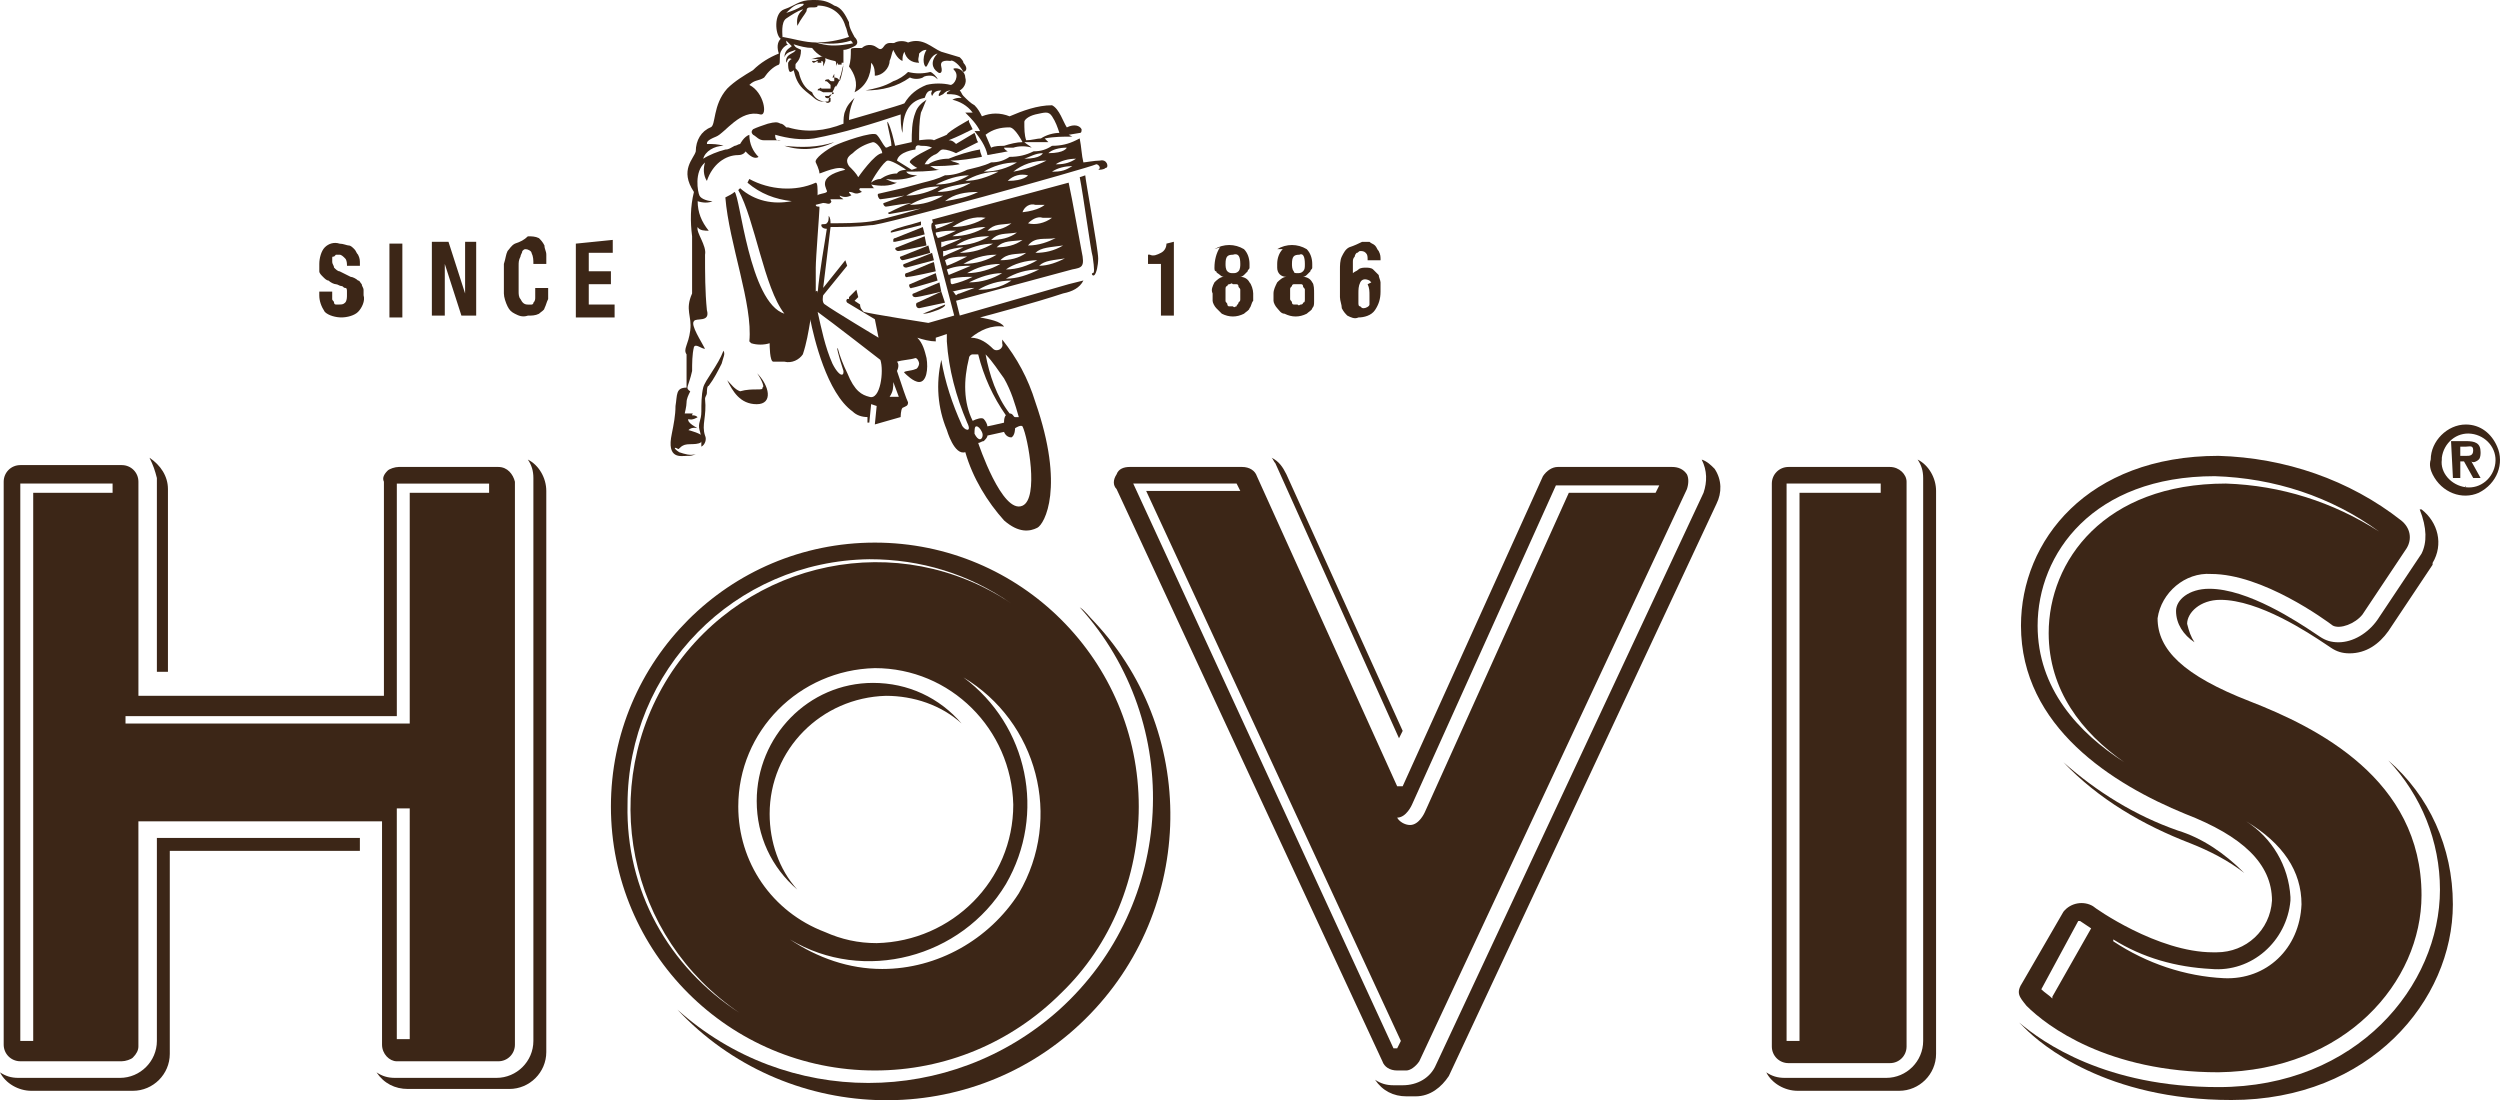 <?xml version="1.0" encoding="utf-8"?>
<!-- Generator: Adobe Illustrator 25.2.3, SVG Export Plug-In . SVG Version: 6.00 Build 0)  -->
<svg version="1.1" id="Layer_1" xmlns="http://www.w3.org/2000/svg" xmlns:xlink="http://www.w3.org/1999/xlink" x="0px" y="0px"
	 viewBox="0 0 1152.45 507.18" style="enable-background:new 0 0 1152.45 507.18;" xml:space="preserve">
<style type="text/css">
	.st0{fill:#3C2617;}
	.st1{fill-rule:evenodd;clip-rule:evenodd;fill:#3C2617;}
	.st2{fill:#020203;}
	.st3{fill:#088E6C;}
	.st4{fill:#D7E5DE;}
	.st5{fill:#ADCFBF;}
	.st6{fill:#78BAA2;}
	.st7{fill:#2CA282;}
	.st8{fill:#03845F;}
</style>
<g id="Layer_2_1_">
	<g>
		<g id="Layer_1-2_1_">
			<g id="Designs_1_">
				<g id="Homepage_1_">
					<g id="Hovis---logo---new_1_">
						<g id="HOVIS-Logos_Hovis-Logo_White_1_">
							<path id="Path_1_" class="st0" d="M367.55,410.09c-8.51-9.36-12.76-22.12-12.76-34.88c0-29.78,23.82-53.6,53.6-54.45
								c12.76,0,25.52,4.25,34.88,12.76c-10.21-11.91-24.67-18.72-40.84-18.72c-29.78,0-53.6,24.67-53.6,54.45
								C348.83,385.42,355.64,399.88,367.55,410.09"/>
							<path class="st0" d="M587.91,213.55l57,126.77l1.7-3.4l-53.6-118.26c-1.7-3.4-3.4-5.96-6.81-7.66
								C587.06,211.85,587.06,212.7,587.91,213.55"/>
							<path class="st0" d="M72.32,220.36v89.34h5.1v-84.23c0-5.96-3.4-11.06-8.51-14.46C70.62,214.4,71.47,216.96,72.32,220.36"/>
							<path class="st0" d="M1116.27,255.24L1116.27,255.24l-20.42,30.63c-4.25,5.96-11.06,10.21-17.87,10.21
								c-3.4,0-5.96-0.85-8.51-2.55l-2.55-1.7c-7.66-5.1-30.63-20.42-48.5-20.42c-9.36,0-15.31,5.1-15.31,10.21
								c0,5.96,3.4,11.06,8.51,14.46c-1.7-2.55-2.55-5.1-3.4-8.51c0-5.1,5.96-11.06,15.31-11.06c17.87,0,40.84,15.31,48.5,20.42
								l2.55,1.7c2.55,1.7,5.1,2.55,8.51,2.55c7.66,0,13.61-4.25,17.87-10.21l20.42-30.63v-0.85c5.1-8.51,2.55-18.72-5.1-24.67
								h-0.85C1118.82,243.33,1118.82,250.14,1116.27,255.24"/>
							<path class="st0" d="M1003.96,382.87c-19.57-6.81-37.44-17.87-52.75-31.48c16.17,17.02,36.59,28.93,58.71,37.44
								c8.51,3.4,17.02,7.66,24.67,13.61C1025.23,393.08,1015.02,386.27,1003.96,382.87"/>
							<path class="st0" d="M165.91,386.27H72.32v93.59c0,9.36-7.66,17.02-17.02,17.02H8.51c-3.4,0-5.96-0.85-8.51-2.55
								c2.55,5.1,8.51,8.51,14.46,8.51h46.79c9.36,0,17.02-7.66,17.02-17.02v-93.59h87.63V386.27z"/>
							<path class="st0" d="M883.99,211.85c1.7,2.55,2.55,5.1,2.55,8.51v259.5c0,9.36-7.66,17.02-17.02,17.02h-46.79
								c-3.4,0-5.96-0.85-8.51-2.55c2.55,5.1,8.51,8.51,14.46,8.51h46.79c9.36,0,17.02-7.66,17.02-17.02v-259.5
								C892.5,220.36,889.1,214.4,883.99,211.85"/>
							<path class="st0" d="M243.33,211.85c1.7,2.55,2.55,5.1,2.55,8.51v259.5c0,9.36-7.66,17.02-17.02,17.02h-46.79
								c-3.4,0-5.96-0.85-8.51-2.55c3.4,5.1,8.51,7.66,14.46,7.66h46.79c9.36,0,17.02-7.66,17.02-17.02V226.32
								C251.84,220.36,248.44,214.4,243.33,211.85"/>
							<path class="st0" d="M1100.95,350.53c15.31,16.17,23.82,37.44,23.82,59.56c0,44.24-38.29,91.04-102.1,91.04
								c-51.9,0-80.83-20.42-91.89-29.78c0.85,0.85,1.7,1.7,2.55,2.55c7.66,7.66,37.44,33.18,95.29,33.18
								c63.81,0,102.1-45.94,102.1-90.19C1130.73,390.52,1119.67,366.7,1100.95,350.53"/>
							<path class="st0" d="M497.73,279.92c48.5,53.6,44.24,136.98-9.36,185.48c-50.2,45.09-125.92,45.09-176.12,0
								c49.35,52.75,132.73,56.15,185.48,6.81s56.15-132.73,6.81-185.48C501.98,284.17,500.28,281.62,497.73,279.92"/>
							<path class="st0" d="M784.45,211.85c2.55,5.1,2.55,10.21,0.85,15.31L661.93,490.92c-2.55,5.96-8.51,9.36-15.31,9.36h-4.25
								c-3.4,0-5.96-0.85-8.51-2.55c3.4,5.1,8.51,7.66,14.46,7.66h4.25c6.81,0,11.91-4.25,15.31-9.36l123.37-263.75
								c2.55-5.1,2.55-11.06-0.85-16.17C788.7,214.4,787,212.7,784.45,211.85"/>
							<path id="Shape_1_" class="st0" d="M229.72,215.26h-45.94c-1.7,0-4.25,0.85-5.1,1.7c-1.7,1.7-2.55,3.4-1.7,5.1v98.69H63.81
								v-98.69c0-4.25-3.4-7.66-7.66-7.66l0,0H9.36c-4.25,0-7.66,3.4-7.66,7.66v259.5c0,4.25,3.4,7.66,7.66,7.66h46.79
								c1.7,0,4.25-0.85,5.1-1.7c1.7-1.7,2.55-3.4,2.55-5.1v-103.8h112.31v102.95c0,4.25,3.4,7.66,6.81,7.66l0,0h46.79
								c4.25,0,7.66-3.4,7.66-7.66v-259.5C236.53,218.66,233.97,215.26,229.72,215.26z M52.75,227.17H15.31v252.69H9.36V222.91H51.9
								v4.25H52.75z M188.88,479.01h-5.96V372.66h5.96V479.01z M226.32,227.17h-37.44v106.35H57.86v-3.4h125.07v-107.2h42.54v4.25
								H226.32z"/>
							<path class="st0" d="M1116.27,412.64L1116.27,412.64c0-53.6-48.5-77.42-79.13-89.34c-30.63-11.91-42.54-23.82-42.54-38.29
								c1.7-11.91,12.76-21.27,24.67-20.42c23.82,0,52.75,21.27,56.15,23.82c3.4,1.7,10.21-0.85,13.61-5.1l20.42-30.63
								c2.55-4.25,1.7-9.36-2.55-12.76c-23.82-18.72-53.6-28.93-84.23-29.78c-60.41,0-91.04,39.14-91.04,78.27
								c0,46.79,42.54,73.17,75.72,86.78c26.38,10.21,39.99,22.97,39.99,39.99c-0.85,13.61-11.91,23.82-25.52,23.82
								c-0.85,0-0.85,0-1.7,0c-25.52,0-54.45-20.42-55.3-21.27c-4.25-2.55-10.21-1.7-13.61,2.55l-18.72,32.33
								c-3.4,5.1-1.7,6.81,1.7,11.06c9.36,9.36,37.44,30.63,88.48,30.63C1081.38,493.47,1116.27,452.63,1116.27,412.64z
								 M939.3,288.43c0-33.18,25.52-68.92,81.68-68.92c27.23,0.85,53.6,9.36,75.72,25.52c-21.27-13.61-45.09-21.27-70.62-22.12
								c-56.15,0-81.68,35.73-81.68,68.92c0,26.38,15.31,45.94,34.88,59.56C958.02,337.77,939.3,317.35,939.3,288.43z
								 M963.97,427.96l-17.87,31.48c0,0,0,0,0,0.85c-1.7-1.7-3.4-2.55-5.1-4.25l0,0l17.02-31.48h0.85l0,0l0,0L963.97,427.96
								L963.97,427.96z M1025.23,450.93c-17.87-0.85-35.73-6.81-51.05-17.02v-0.85c13.61,8.51,28.93,12.76,45.09,13.61
								c18.72,1.7,34.88-12.76,36.58-31.48c0-0.85,0-0.85,0-1.7c-0.85-14.46-8.51-27.23-20.42-34.88
								c17.02,10.21,25.52,22.97,25.52,38.29C1060.11,437.32,1044.8,451.78,1025.23,450.93L1025.23,450.93L1025.23,450.93z"/>
							<path class="st0" d="M871.23,215.26h-46.79c-4.25,0-7.66,3.4-7.66,7.66v259.5c0,4.25,3.4,7.66,7.66,7.66h46.79
								c4.25,0,7.66-3.4,7.66-7.66V222.06C878.89,218.66,875.49,215.26,871.23,215.26z M866.98,227.17h-37.44v252.69h-5.96V222.91
								h43.39V227.17z"/>
							<path class="st0" d="M524.95,371.8L524.95,371.8c0-67.21-54.45-121.67-121.67-121.67S281.62,304.59,281.62,371.8
								s54.45,121.67,121.67,121.67c32.33,0,62.96-12.76,85.93-35.73C512.19,435.62,524.95,404.14,524.95,371.8L524.95,371.8z
								 M289.28,370.95c0-62.11,49.35-112.31,111.46-113.16c23.82,0,45.94,6.81,65.51,20.42c-51.9-34.88-121.67-20.42-156.55,31.48
								c-34.88,52.75-20.42,122.52,31.48,157.4l0,0C307.99,445.83,288.43,410.09,289.28,370.95z M340.33,371.8
								c0-34.88,28.08-62.96,62.96-63.81c34.88,0,62.96,28.08,63.81,62.96c0,34.88-28.08,62.96-62.96,63.81
								c-8.51,0-16.17-1.7-23.82-5.1C355.64,420.3,340.33,397.33,340.33,371.8z M406.69,446.68c-15.31,0-29.78-5.1-42.54-13.61
								c34.03,20.42,79.13,8.51,99.55-25.52c18.72-32.33,10.21-73.17-19.57-95.29c34.03,20.42,45.94,64.66,25.52,99.55
								C456.04,433.06,432.21,446.68,406.69,446.68L406.69,446.68z"/>
							<path class="st0" d="M654.27,489.22l123.37-263.75c0.85-2.55,0.85-5.1,0-6.81c-1.7-2.55-4.25-3.4-6.81-3.4h-52.75
								c-2.55,0-5.1,1.7-6.81,4.25l-64.66,142.94h-2.55L579.4,219.51c-0.85-2.55-3.4-4.25-6.81-4.25h-51.9
								c-2.55,0-5.1,0.85-5.96,3.4c-1.7,2.55-1.7,5.1,0,6.81l122.52,263.75c0.85,2.55,3.4,4.25,6.81,4.25h4.25
								C650.02,493.47,652.57,491.77,654.27,489.22z M644.07,483.26h-1.7L522.4,222.91h47.65l1.7,3.4h-43.39l117.41,253.54
								L644.07,483.26z M644.07,376.91L644.07,376.91c4.25,0,6.81-5.96,6.81-5.96l66.36-147.19h47.65l-1.7,3.4h-39.99l-66.36,147.19
								c0,0-2.55,5.96-6.81,5.96C647.47,380.31,644.92,378.61,644.07,376.91z"/>
							<path class="st1" d="M237.38,112.31c-1.7,0.85-2.55,2.55-3.4,3.4c-0.85,1.7-0.85,3.4-1.7,5.96c0,2.55,0,4.25,0,6.81
								c0,2.55,0,5.1,0,6.81s0.85,4.25,1.7,5.96c0.85,1.7,1.7,2.55,3.4,3.4c1.7,0.85,3.4,1.7,5.96,0.85c1.7,0,3.4,0,5.1-0.85
								c0.85-0.85,2.55-1.7,2.55-2.55c0.85-1.7,0.85-2.55,1.7-4.25c0-1.7,0-3.4,0-5.1h-5.96c0,1.7,0,3.4,0,4.25s0,1.7-0.85,2.55
								c0,0.85-0.85,0.85-0.85,0.85c-0.85,0-0.85,0-1.7,0c-1.7,0-2.55-0.85-3.4-2.55c-0.85-0.85-0.85-2.55-0.85-3.4
								c0-1.7,0-4.25,0-5.96c0-2.55,0-4.25,0-5.96c0-1.7,0-2.55,0.85-4.25c0-0.85,0.85-1.7,0.85-2.55c0.85-0.85,0.85-0.85,1.7-0.85
								s2.55,0.85,2.55,1.7c0.85,1.7,0.85,3.4,0.85,5.1h5.96c0-1.7,0-2.55,0-4.25c0-1.7-0.85-2.55-0.85-4.25
								c-0.85-1.7-1.7-2.55-2.55-3.4c-1.7-0.85-3.4-0.85-5.1-0.85C241.63,110.61,239.93,111.46,237.38,112.31L237.38,112.31z
								 M149.74,114.01c-1.7,1.7-2.55,5.1-2.55,7.66c0,0.85,0,2.55,0,3.4c0,0.85,0.85,1.7,1.7,2.55s1.7,1.7,2.55,1.7
								c0.85,0.85,2.55,1.7,3.4,1.7s1.7,0.85,2.55,0.85c0.85,0,0.85,0.85,1.7,0.85s0.85,0.85,0.85,1.7s0,1.7,0,1.7
								c0,0.85,0,2.55-0.85,3.4s-1.7,0.85-2.55,0.85c-0.85,0-1.7,0-1.7,0c-0.85,0-0.85-0.85-0.85-0.85c0-0.85-0.85-0.85-0.85-1.7
								s0-1.7,0-2.55v-0.85h-5.96v1.7c0,2.55,0.85,5.1,2.55,7.66c1.7,1.7,5.1,2.55,7.66,2.55s5.96-0.85,7.66-2.55
								c1.7-1.7,3.4-5.1,2.55-7.66c0-0.85,0-1.7,0-2.55s-0.85-1.7-0.85-2.55c-0.85-0.85-0.85-1.7-1.7-1.7
								c-0.85-0.85-2.55-1.7-3.4-1.7l-5.1-2.55c-0.85,0-1.7-0.85-2.55-1.7c0-0.85-0.85-1.7-0.85-2.55s0-0.85,0-1.7
								c0-0.85,0-0.85,0.85-0.85l0.85-0.85c0.85,0,0.85,0,1.7,0s1.7,0.85,2.55,1.7c0.85,0.85,0.85,2.55,0.85,3.4h5.96v-0.85
								c0-1.7,0-2.55-0.85-4.25c-0.85-0.85-0.85-1.7-1.7-2.55s-1.7-1.7-2.55-1.7c-0.85,0-2.55-0.85-4.25-0.85
								C154,111.46,151.44,112.31,149.74,114.01L149.74,114.01z M621.94,114.01c-1.7,0.85-2.55,2.55-3.4,4.25
								c-0.85,1.7-0.85,4.25-0.85,5.96c0,2.55,0,4.25,0,6.81c0,1.7,0,4.25,0,5.96s0.85,3.4,0.85,5.1c0.85,1.7,1.7,2.55,2.55,3.4
								c1.7,0.85,3.4,1.7,5.1,0.85c2.55,0,5.96-0.85,7.66-3.4c1.7-2.55,2.55-5.1,2.55-8.51c0-1.7,0-2.55,0-4.25
								c0-0.85-0.85-2.55-0.85-3.4c-0.85-0.85-1.7-1.7-2.55-2.55c-0.85-0.85-2.55-0.85-3.4-0.85c-0.85,0-2.55,0-3.4,0.85
								c-0.85,0.85-1.7,0.85-2.55,1.7l0,0v-1.7c0-0.85,0-2.55,0-3.4c0-0.85,0-1.7,0.85-2.55c0-0.85,0.85-1.7,0.85-1.7
								c0.85,0,0.85-0.85,1.7-0.85c0.85,0,1.7,0,2.55,0.85c0.85,0.85,0.85,1.7,0.85,3.4h5.96c0-1.7,0-2.55-0.85-4.25
								c-0.85-0.85-0.85-1.7-1.7-2.55c-0.85-0.85-1.7-0.85-2.55-1.7c-0.85,0-1.7,0-3.4,0C626.2,112.31,624.5,113.16,621.94,114.01
								L621.94,114.01z M630.45,131.02c0.85,1.7,0.85,3.4,0.85,5.1c0,0.85,0,1.7,0,2.55c0,0.85,0,1.7,0,1.7c0,0.85-1.7,1.7-2.55,1.7
								c-0.85,0-0.85,0-1.7-0.85c-0.85,0-0.85-0.85-0.85-1.7s0-1.7,0-1.7c0-0.85,0-1.7,0-2.55c0-1.7,0-3.4,0.85-5.1
								c0.85-1.7,2.55-1.7,4.25-0.85l0.85,0.85L630.45,131.02z M591.31,114.86c-1.7,1.7-2.55,4.25-2.55,6.81c0,0.85,0,0.85,0,1.7
								c0,2.55,1.7,4.25,4.25,4.25l0,0c-1.7,0-3.4,1.7-4.25,2.55c-0.85,1.7-1.7,3.4-1.7,5.1c0,0.85,0,2.55,0,3.4s0.85,2.55,1.7,3.4
								c0.85,0.85,1.7,2.55,3.4,2.55c3.4,1.7,6.81,1.7,10.21,0c0.85-0.85,2.55-1.7,2.55-2.55c0.85-0.85,0.85-1.7,0.85-3.4
								c0-0.85,0-2.55,0-3.4c0-1.7,0-4.25-0.85-5.1c-0.85-1.7-2.55-2.55-4.25-2.55l0,0c0.85,0,1.7-0.85,1.7-0.85
								c0.85-0.85,0.85-0.85,1.7-1.7c0-0.85,0.85-0.85,0.85-1.7c0-0.85,0-1.7,0-1.7c0-2.55-0.85-5.1-2.55-6.81
								c-4.25-2.55-9.36-2.55-13.61,0L591.31,114.86z M601.52,121.67c0,1.7,0,2.55-0.85,3.4c-0.85,0.85-1.7,0.85-2.55,0.85
								s-1.7,0-1.7-0.85c-0.85-0.85-0.85-2.55-0.85-3.4c0-3.4,0.85-4.25,3.4-4.25C600.67,116.56,601.52,118.26,601.52,121.67z
								 M599.82,131.02c0.85,0,0.85,0.85,0.85,0.85c0,0.85,0.85,0.85,0.85,1.7c0,1.7,0,3.4,0,4.25c0,0.85,0,1.7-0.85,1.7
								c0,0.85-0.85,0.85-0.85,0.85c-0.85,0-0.85,0.85-1.7,0c-0.85,0-0.85,0-1.7,0c-0.85,0-0.85-0.85-0.85-0.85
								c0-0.85-0.85-0.85-0.85-1.7c0-1.7,0-3.4,0-4.25s0-0.85,0.85-1.7c0-0.85,0.85-0.85,0.85-0.85c0.85,0,0.85,0,1.7,0
								C598.97,131.02,599.82,131.02,599.82,131.02z M562.39,114.01c-1.7,2.55-2.55,5.96-2.55,9.36c0,0.85,0,1.7,0.85,1.7
								c0,0.85,0.85,0.85,1.7,1.7c0.85,0.85,1.7,0.85,1.7,0.85l0,0c-1.7,0-3.4,1.7-4.25,2.55c-0.85,1.7-1.7,3.4-0.85,5.1
								c0,0.85,0,2.55,0,3.4s0.85,2.55,1.7,3.4c0.85,0.85,1.7,1.7,2.55,2.55c3.4,1.7,6.81,1.7,10.21,0c0.85-0.85,2.55-1.7,2.55-2.55
								c0.85-0.85,0.85-2.55,1.7-3.4c0-0.85,0-2.55,0-3.4c0-1.7-0.85-4.25-1.7-5.1c-0.85-1.7-2.55-2.55-4.25-2.55l0,0
								c0.85,0,1.7-0.85,1.7-0.85c0.85-0.85,0.85-0.85,1.7-1.7c0-0.85,0.85-0.85,0.85-1.7c0-0.85,0-1.7,0-1.7
								c0-2.55-0.85-5.1-2.55-6.81c-4.25-2.55-9.36-2.55-13.61,0L562.39,114.01z M571.75,121.67c0,0.85,0,2.55-0.85,3.4
								c-0.85,0.85-1.7,0.85-2.55,0.85s-1.7,0-2.55-0.85c-0.85-0.85-0.85-2.55-0.85-3.4c0-3.4,0.85-4.25,3.4-4.25
								C570.9,116.56,571.75,118.26,571.75,121.67z M570.04,131.02c0.85,0,0.85,0.85,0.85,0.85c0,0.85,0.85,0.85,0.85,1.7
								c0,1.7,0,3.4,0,4.25c0,0.85,0,0.85-0.85,1.7c0,0.85-0.85,0.85-0.85,1.7c-0.85,0-0.85,0.85-1.7,0c-0.85,0-0.85,0-1.7,0
								c-0.85,0-0.85-0.85-0.85-0.85c0-0.85-0.85-0.85-0.85-1.7s0-1.7,0-2.55c0-0.85,0-1.7,0-2.55s0-1.7,0.85-1.7
								c0-0.85,0.85-0.85,0.85-0.85c0.85,0,0.85-0.85,1.7,0C569.19,131.02,570.04,131.02,570.04,131.02L570.04,131.02z
								 M265.45,112.31v34.03h17.87v-5.96h-11.91v-9.36h10.21v-5.96h-10.21v-8.51h11.06v-5.96L265.45,112.31z M537.71,112.31
								c0,1.7-0.85,3.4-2.55,4.25c-1.7,0.85-3.4,1.7-5.1,0.85h-0.85v4.25h5.96v23.82h5.96v-34.03L537.71,112.31z M214.4,112.31
								v22.97l0,0l-7.66-23.82h-7.66v34.03h5.96v-23.82l0,0l7.66,23.82h6.81v-34.03h-5.1V112.31z M179.52,146.34h5.96v-34.03h-5.96
								V146.34z"/>
							<path class="st0" d="M377.76,26.38c-1.7,0-2.55,0.85-4.25,0.85c0.85,0,0.85,0,1.7,0h0.85c0.85,0,1.7,0,2.55,0
								c-0.85,0-1.7,0-2.55,0.85c-0.85,0-0.85,0-1.7,0c0,0.85,0.85,0.85,0.85,0.85l1.7-0.85v0.85c0.85,0,1.7,0,1.7,0v-0.85
								c0,0,0.85,0,0.85,0.85v1.7c0,0,1.7-3.4,0.85-3.4C381.16,26.38,379.46,25.52,377.76,26.38"/>
							<path class="st0" d="M444.12,44.24c-0.85-0.85-0.85-1.7-1.7-2.55c1.7-0.85,3.4-3.4,2.55-5.96c0-2.55-2.55-4.25-4.25-4.25
								c-0.85,0-1.7,0-0.85,0.85c2.55,2.55,0,6.81-1.7,6.81c-3.4-0.85-7.66-0.85-11.06,0c-4.25,1.7-7.66,4.25-10.21,8.51
								c-1.7,0.85-25.52,7.66-25.52,7.66c0-3.4,0.85-6.81,2.55-10.21c-1.7,1.7-3.4,3.4-4.25,5.96c-0.85,1.7-0.85,4.25-0.85,5.96
								c-8.51,3.4-17.02,4.25-25.52,1.7h-0.85c-0.85-0.85-1.7-1.7-2.55-1.7c-1.7-0.85-2.55-0.85-5.96,0
								c-2.55,0.85-5.1,1.7-6.81,2.55c-0.85,0.85-0.85,1.7,0,2.55c1.7,0.85,2.55,2.55,5.1,2.55c0.85,0,1.7,0,3.4,0s2.55,0,4.25,0
								c-2.55,0.85-2.55-1.7-2.55-2.55c5.96,1.7,11.91,2.55,17.87,1.7c13.61-2.55,27.23-6.81,39.99-11.06c0,2.55,0,5.96,0.85,8.51
								c0-12.76,5.96-15.31,10.21-16.17c0.85-2.55,1.7-3.4,3.4-3.4c0,0.85-0.85,0.85,0,2.55c0.85-1.7,1.7-2.55,4.25-2.55
								c-0.85,0.85-1.7,2.55-0.85,2.55l1.7-0.85c0.85-0.85,1.7-1.7,3.4-1.7c-1.7,0.85-1.7,0.85-1.7,1.7c2.55,0,5.1,0,6.81,1.7
								c-1.7,0-2.55,0-4.25,0.85c3.4,0.85,6.81,2.55,9.36,5.96c-0.85,0-2.55,0-3.4,0c2.55,2.55,5.1,5.1,6.81,8.51
								c-0.85,0-1.7,0-2.55,0c2.55,3.4,5.1,6.81,5.96,11.06l9.36-1.7c0,0-1.7-0.85-1.7-1.7c1.7,0,2.55,0,4.25,0
								c2.55-0.85,5.96-0.85,8.51,0c-0.85-0.85-2.55-1.7-3.4-2.55c3.4,0,6.81,0,11.06,0c-0.85-0.85-0.85-0.85-1.7-1.7
								c4.25-0.85,8.51-0.85,12.76-0.85l-1.7-0.85l5.1-0.85c0.85,0,0.85-0.85,0.85-1.7c-0.85-1.7-3.4-2.55-6.81-0.85
								c-1.7-2.55-3.4-8.51-6.81-10.21c-6.81,0-13.61,2.55-19.57,5.1c-4.25-1.7-8.51-1.7-12.76,0c-0.85-1.7-1.7-3.4-3.4-5.1
								C447.53,47.65,445.83,45.94,444.12,44.24 M472.2,56.15c0-0.85,1.7-2.55,5.1-3.4c4.25-0.85,5.96-1.7,7.66,0.85
								s2.55,5.1,3.4,7.66c-2.55,0-5.96,0.85-8.51,2.55c-1.7,0-4.25,0.85-6.81,0.85C472.2,62.11,472.2,59.56,472.2,56.15
								 M465.39,58.71c2.55,0,5.96,6.81,5.96,6.81c-2.55,0-5.96,0.85-8.51,1.7c-1.7,0-4.25,0-5.96,0.85l-2.55-5.96
								C457.74,59.56,461.14,58.71,465.39,58.71"/>
							<path class="st0" d="M324.16,178.67c-0.85,3.4-0.85,7.66-0.85,11.06c0,4.25-1.7,5.1-0.85,8.51c0.85,2.55,0.85,5.1,0.85,7.66
								c1.7-0.85,2.55-3.4,1.7-5.1c-1.7-5.1,0.85-8.51,0-17.02c0-0.85,0.85-1.7,0.85-2.55c0-0.85,0-3.4,0.85-3.4
								c2.55-3.4,4.25-6.81,5.96-10.21c0.85-3.4,1.7-4.25,0.85-5.96C330.97,168.46,325.01,175.27,324.16,178.67"/>
							<path class="st0" d="M319.05,171.01c0-3.4,0-7.66,0.85-11.06c0.85-1.7,3.4,0.85,5.1,0.85c-1.7-3.4-6.81-11.06-5.1-12.76
								c0.85-1.7,7.66,0.85,5.96-5.1c-0.85-8.51-0.85-17.02-0.85-25.52c0.85-4.25-4.25-10.21-3.4-12.76c0.85,1.7,3.4,1.7,5.1,1.7
								c-3.4-4.25-5.1-8.51-5.1-13.61c2.55,0.85,5.1,0.85,6.81,0c-1.7,0-5.1-0.85-5.96-2.55c-0.85-1.7-2.55-11.06,2.55-15.31
								c-0.85,2.55-0.85,5.96,0.85,8.51c2.55-7.66,8.51-11.91,14.46-11.91c2.55,0,3.4-1.7,3.4-1.7s3.4,4.25,5.96,2.55
								c-2.55-2.55-4.25-5.96-4.25-10.21c-2.55,0.85-4.25,4.25-4.25,4.25c-0.85,0-1.7,0.85-2.55,0.85c-1.7,0.85-2.55,1.7-4.25,1.7
								c-3.4,0.85-7.66,2.55-10.21,4.25c0.85-3.4,5.1-5.96,9.36-5.96c-2.55-0.85-5.1-0.85-7.66-0.85c0-0.85,0-1.7,4.25-3.4
								c4.25-1.7,11.06-12.76,20.42-10.21c3.4,0.85,1.7-10.21-5.1-13.61c2.55-2.55,4.25-1.7,6.81-3.4c1.7-2.55,4.25-5.1,6.81-5.96
								c0.85-0.85,0-4.25,0.85-5.96s1.7-2.55,3.4-3.4c-0.85,0-0.85-0.85-0.85-1.7l0,0c0.85,0.85,1.7,1.7,2.55,2.55
								c-0.85,0.85-3.4,1.7-3.4,5.1c0.85-2.55,3.4-2.55,5.1-3.4c0,1.7-5.1,1.7-4.25,5.96c0.85-1.7,0.85-2.55,2.55-1.7l0,0
								c-0.85,0-1.7,1.7-1.7,1.7c0,1.7,0,3.4,0.85,4.25c0,0,0.85,0,1.7-0.85l0,0c0.85,3.4,1.7,5.96,4.25,8.51
								c1.7,1.7,4.25,3.4,5.1,4.25s2.55,1.7,3.4,1.7c0.85,0,1.7,0,2.55,0s0.85,0,0.85-0.85c0-0.85,1.7-2.55,1.7-3.4l0.85-1.7
								c0-0.85,0.85-0.85,0.85-1.7v0.85c0.85-1.7,1.7-2.55,1.7-4.25l0,0c0.85-1.7,0.85-3.4,1.7-5.96l0,0l0,0c0-2.55,0-4.25,0-5.96
								v-0.85l0,0c1.7,0,3.4-0.85,5.1-1.7l0,0c1.7-0.85,1.7-2.55,0-4.25c-0.85-1.7-2.55-4.25-2.55-6.81c-1.7-3.4-3.4-6.81-6.81-7.66
								c-2.55-1.7-5.1-2.55-8.51-2.55h-1.7c-5.96,0-7.66,2.55-12.76,4.25c-5.1,1.7-4.25,11.91-1.7,13.61
								c-1.7,1.7-1.7,4.25-0.85,6.81c-4.25,1.7-8.51,4.25-11.91,7.66c-4.25,2.55-8.51,5.1-11.91,8.51
								c-6.81,7.66-5.1,17.02-7.66,17.87c-4.25,1.7-6.81,5.96-6.81,11.06c-0.85,3.4-7.66,8.51-0.85,18.72
								c-1.7,6.81-1.7,13.61-0.85,20.42c0,3.4,0,7.66,0,11.06c0,5.1,0,10.21,0,15.31c-3.4,7.66,0,10.21-0.85,17.02
								c-0.85,6.81-3.4,8.51-1.7,11.06c0,5.1,0,10.21,0,15.31c-5.1,0-4.25,3.4-5.1,8.51c0,4.25-0.85,8.51-1.7,12.76
								c-2.55,11.91,4.25,10.21,6.81,10.21c1.7,0,2.55,0,4.25-0.85c-2.55,0.85-5.1,0-7.66-0.85c-2.55-1.7-2.55-2.55-0.85-1.7
								c0.85,0.85,0.85-0.85,3.4-1.7s8.51,0.85,8.51-3.4c0-1.7-6.81-3.4-6.81-3.4c1.7-1.7,4.25-0.85,4.25-0.85s-5.1-2.55-4.25-4.25
								c1.7,0.85,4.25-0.85,4.25-0.85c-0.85-0.85-1.7-0.85-2.55-0.85c0-0.85,0.85-0.85,0-0.85s-0.85,0-1.7,0c-0.85,0-0.85,0-1.7,0
								c0,0,0.85-3.4,0.85-5.1s0.85-3.4,1.7-5.1C315.65,178.67,317.35,178.67,319.05,171.01L319.05,171.01z M384.57,34.03
								c0,0.85,0,1.7,0,2.55c0,0,0,0,0,0.85h-0.85c-0.85,0-0.85,0-1.7-0.85c-0.85,0-1.7,0-1.7,0.85c0.85,0,0.85,0,1.7,0.85
								l0.85,0.85l0,0c0,0.85,0,0.85,0,1.7c-0.85,0,0,0-0.85,0s-0.85,0-1.7,0c-0.85,0-0.85,0-1.7,0c0,0,0-0.85-0.85,0
								c0,0-0.85,0-0.85,0.85l0,0h0.85l1.7,0.85c0.85,0,1.7,0,2.55,0s0.85,0,1.7,0c0.85,0,0.85,0.85,0,0.85s-1.7,0.85-1.7,0.85
								c-0.85,0-0.85,0-1.7,0c0,1.7,2.55,0.85,2.55,0.85c0,0.85,0,0.85,0,1.7c-0.85,0.85-1.7,0.85-2.55,0c-2.55,0-5.1-1.7-5.96-4.25
								c-3.4-1.7-5.1-5.1-5.96-8.51c0-0.85-0.85-1.7-1.7-2.55c0,0,0-0.85,0-1.7c0-0.85,2.55-1.7,2.55-6.81
								c-1.7-0.85-2.55-0.85-3.4-2.55c2.55,0.85,5.96,1.7,8.51,1.7c2.55,3.4,5.96,5.1,10.21,5.96c0,0,0.85,0,0.85,0.85
								c0,0.85,0,1.7,0,1.7s0-0.85,0.85-1.7v0.85c0.85,0,0.85,0,1.7,0v-0.85h0.85l0,0l0,0c0,2.55-0.85,5.96-1.7,8.51
								c-0.85-1.7-1.7-1.7-3.4-1.7L384.57,34.03z M393.08,21.27L393.08,21.27L393.08,21.27z M393.93,21.27L393.93,21.27z M370.1,1.7
								c0.85,0,0,0.85,0,0.85c-2.55,1.7-5.1,2.55-7.66,3.4C365,3.4,366.7,1.7,370.1,1.7L370.1,1.7z M362.45,8.51
								c2.55-1.7,5.1-3.4,7.66-4.25c0,0.85-3.4,1.7-2.55,7.66c1.7-3.4,3.4-5.1,4.25-6.81c0-1.7,0.85-1.7,2.55-1.7s2.55,0,2.55-0.85
								c5.96,0,11.06,3.4,12.76,9.36c0.85,1.7,0.85,3.4,1.7,5.1c-5.1,1.7-10.21,2.55-15.31,2.55c5.1,0.85,11.06,0.85,16.17-0.85
								c0.85,0.85,0.85,0.85,0.85,1.7l0,0c0-0.85-0.85,0-2.55,0c-5.1,0.85-9.36,0.85-14.46-0.85c-5.1,0-10.21-1.7-15.31-2.55v0.85
								C360.74,16.17,359.89,10.21,362.45,8.51L362.45,8.51z"/>
							<path class="st0" d="M361.6,67.21c7.66,2.55,16.17,1.7,22.97-1.7C376.91,68.06,369.25,68.06,361.6,67.21"/>
							<path class="st0" d="M425.41,35.73c0.85-0.85,2.55-0.85,3.4-0.85c1.7,0,2.55,0.85,3.4,1.7c0-0.85-2.55-3.4-3.4-3.4
								c-3.4,0.85-6.81,0.85-10.21,0c-1.7,1.7-4.25,3.4-6.81,4.25c-4.25,2.55-8.51,3.4-12.76,4.25c7.66,0,14.46-1.7,20.42-5.96
								C421.15,36.58,423.7,36.58,425.41,35.73"/>
							<path class="st0" d="M424.56,102.1c-5.1,1.7-10.21,2.55-13.61,4.25c0,0-0.85,0.85,0,0.85l13.61-3.4V102.1z"/>
							<path class="st0" d="M351.39,178.67c0.85,1.7-4.25,0-10.21,1.7c-2.55-0.85-4.25-3.4-5.96-5.1
								c2.55,5.1,5.96,11.06,13.61,11.06c7.66,0,5.96-8.51,0-14.46C349.68,172.71,353.09,178.67,351.39,178.67"/>
							<path class="st0" d="M412.64,111.46c0.85,0,13.61-3.4,13.61-3.4l-0.85-3.4l-12.76,5.1c0,0-0.85,0-0.85,0.85v0.85
								C411.79,111.46,412.64,111.46,412.64,111.46"/>
							<path class="st0" d="M416.9,121.67c-0.85,0-0.85,1.7,0.85,1.7l12.76-3.4l-0.85-3.4L416.9,121.67"/>
							<path class="st0" d="M416.05,119.96c0.85,0,12.76-3.4,12.76-3.4l-0.85-3.4l-12.76,5.1
								C414.35,118.26,415.2,119.96,416.05,119.96"/>
							<path class="st0" d="M414.35,115.71c0.85,0,12.76-2.55,12.76-2.55l-0.85-4.25l-12.76,5.1c-0.85,0-0.85,0.85-0.85,0.85l0,0
								C413.49,115.71,413.49,115.71,414.35,115.71L414.35,115.71"/>
							<path class="st0" d="M507.08,74.02c-2.55,0-6.81,0.85-7.66,0.85c-0.85-3.4-0.85-6.81-1.7-11.06l-1.7,0.85
								c-3.4,1.7-6.81,2.55-11.06,2.55c-2.55,1.7-5.1,2.55-8.51,2.55c-3.4,1.7-6.81,2.55-11.06,2.55c-2.55,1.7-5.1,2.55-8.51,2.55
								c-3.4,1.7-7.66,2.55-11.06,3.4c-3.4,1.7-6.81,2.55-10.21,2.55c-3.4,1.7-6.81,2.55-10.21,3.4s-5.96,1.7-9.36,2.55l-11.06,2.55
								c-0.85,0,0,2.55,0.85,2.55s11.06-1.7,11.06-1.7l-9.36,3.4c-0.85,0,0,1.7,0.85,1.7s4.25-0.85,11.91-1.7
								c-3.4,0.85-6.81,2.55-10.21,4.25c-0.85,0-0.85,0.85,0,0.85l14.46-2.55c0,0-17.02,5.1-22.97,5.96
								c-5.96,0.85-12.76,0.85-18.72,0.85c0-0.85,0-2.55-0.85-3.4c0,1.7,0,2.55-0.85,3.4c-0.85,0.85-2.55,0-2.55,0.85
								s0.85,1.7,2.55,1.7c-0.85,5.96-3.4,19.57-4.25,29.78c0-0.85,0-1.7-0.85-0.85c0-3.4,0-6.81,0-11.06
								c0-4.25,1.7-25.52,1.7-27.23v-0.85c-0.85,0-1.7,0-1.7-0.85l3.4-0.85c1.7,0,2.55,0.85,3.4,0s0-0.85,0-1.7c1.7,0,3.4,0,5.96,0
								c-0.85-0.85-1.7-0.85-1.7-1.7c1.7,0.85,3.4,0.85,5.1,0c0.85,0-0.85-0.85-0.85-1.7c2.55,0,2.55,1.7,5.96,0
								c-0.85-0.85-1.7-0.85-0.85-1.7c0.85,0,1.7,0,3.4,0h3.4c-0.85,0-0.85-0.85-1.7-1.7c4.25,0.85,8.51,0.85,11.91-0.85
								c-1.7,0-3.4-0.85-5.1-1.7c5.1,0.85,10.21,0,14.46-1.7c-0.85,0-4.25,0-5.1-1.7c5.1,0,10.21,0,15.31-0.85
								c-1.7,0-2.55-0.85-4.25-1.7c4.25,0,9.36,0,13.61-0.85c-0.85-0.85-2.55-0.85-4.25-1.7c5.1,0,9.36-0.85,14.46-1.7
								c0-0.85-0.85-1.7-0.85-3.4c-5.1,0.85-10.21,2.55-14.46,4.25c-3.4,0-6.81,0.85-9.36,2.55h-1.7c0.85-1.7,2.55-3.4,4.25-4.25
								c2.55-0.85,2.55-2.55,4.25-2.55s4.25,0.85,5.96,1.7l10.21-5.1c-0.85-0.85-0.85-2.55-1.7-4.25l-8.51,5.1
								c-0.85-0.85-1.7-1.7-3.4-1.7c4.25-1.7,7.66-3.4,11.06-5.1l-1.7-3.4V55.3c0,0-9.36,5.1-10.21,6.81
								c-1.7,0.85-4.25,1.7-5.96,2.55c-0.85-0.85-6.81,0-6.81,0c0-4.25,0-8.51,0.85-12.76c0.85-1.7,1.7-4.25,2.55-5.96
								c-2.55,1.7-4.25,3.4-5.1,5.96c-1.7,4.25-1.7,9.36-1.7,13.61l-7.66,1.7c-0.85-3.4-1.7-7.66-3.4-11.06
								c-0.85,0,1.7,7.66,1.7,11.06c-0.85,0-1.7,0.85-2.55,0.85c-1.7-1.7-2.55-4.25-4.25-5.96s-16.17,3.4-19.57,5.1
								c-3.4,1.7-9.36,5.96-8.51,7.66c0,0,1.7,3.4,1.7,5.1c0.85,0,9.36-4.25,11.91-1.7c-14.46,3.4-7.66,9.36-8.51,10.21
								s-4.25,0.85-4.25,1.7c0-3.4,0-5.96-0.85-5.96c-9.36,4.25-21.27,3.4-30.63-1.7l-0.85,1.7c5.96,5.1,12.76,7.66,20.42,8.51
								c-8.51,1.7-17.02,0-23.82-5.96l-0.85,0.85c7.66,13.61,11.91,45.09,21.27,57c-16.17-5.1-20.42-54.45-22.97-56.15
								c-0.85,0.85-2.55,1.7-4.25,2.55c1.7,21.27,12.76,49.35,11.06,66.36l0.85,0.85c2.55,0.85,5.96,0.85,8.51,0
								c0,0.85,0,8.51,1.7,8.51s3.4,0,5.1,0c3.4,0.85,6.81-0.85,8.51-3.4c1.7-5.1,2.55-10.21,3.4-15.31v-0.85l0,0
								c1.7,8.51,7.66,34.03,19.57,42.54c1.7,1.7,4.25,2.55,6.81,2.55v2.55h0.85l0.85-8.51l2.55,0.85l-0.85,8.51l11.91-3.4
								c0,0,0-3.4,0.85-4.25c1.7-0.85,2.55-0.85,2.55-2.55c-0.85-1.7-2.55-6.81-5.1-14.46c0.85-1.7,0.85-3.4,0-4.25
								c2.55-0.85,5.96-0.85,8.51-1.7c0.85,0,1.7,1.7,1.7,2.55c0,0.85-0.85,2.55-1.7,2.55c-1.7,0.85-5.96,0.85-5.1,1.7
								c0.85,0.85,4.25,4.25,6.81,4.25c3.4,0,4.25-5.96,3.4-11.06c-0.85-3.4-1.7-6.81-4.25-9.36c2.55,0.85,5.96,1.7,8.51,1.7
								c0-1.7,0-1.7,0-1.7l5.1-1.7c0,0,0,0.85,0,2.55v0.85c0.85,12.76,4.25,25.52,9.36,37.44c2.55,5.1-1.7,3.4-2.55,0.85
								c-4.25-9.36-7.66-19.57-9.36-29.78c-2.55,11.06-1.7,22.12,2.55,32.33c0,0,3.4,11.91,8.51,10.21
								c3.4,11.91,10.21,22.97,17.87,31.48c6.81,5.96,11.91,5.1,15.31,3.4c3.4-1.7,12.76-18.72-0.85-57.86
								c-3.4-11.06-8.51-20.42-15.31-28.93c0,0.85,0,0.85,0,1.7c0.85,2.55-2.55,4.25-4.25,2.55c-2.55-2.55-5.96-5.1-10.21-5.1
								c4.25-3.4,9.36-5.96,15.31-5.1c-1.7-2.55-6.81-3.4-11.06-4.25c3.4-0.85,25.52-6.81,38.29-11.06
								c4.25-0.85,7.66-2.55,9.36-5.96c0,0-3.4,0.85-6.81,1.7l-50.2,14.46l-1.7-6.81l53.6-14.46c4.25-0.85,5.96-0.85,4.25-8.51
								c-0.85-4.25-4.25-23.82-5.96-31.48l-62.96,17.02l0.85,2.55c3.4-0.85,5.96-0.85,9.36-1.7c0,0-5.1,2.55-8.51,3.4v-0.85
								c-1.7-4.25-2.55-0.85-1.7,1.7l10.21,39.14l-11.91,3.4c0,0-27.23-4.25-29.78-5.1c-0.85-0.85-1.7-1.7-1.7-3.4l-2.55-1.7
								l1.7-1.7l-0.85-3.4l-3.4,3.4v0.85h-0.85c-0.85,0.85,0,1.7,0,1.7l12.76,7.66l1.7,8.51c0,0-21.27-12.76-24.67-15.31
								c-1.7-0.85-0.85-4.25-0.85-4.25l11.06-13.61l-0.85-2.55l-10.21,12.76l3.4-28.08c5.96,0,11.91,0,18.72-0.85
								c2.55,0.85,100.4-26.38,103.8-28.08c0.85,0,2.55,1.7,0.85,2.55c0.85,0,2.55,0,3.4-0.85
								C511.34,77.42,510.49,73.17,507.08,74.02 M422,68.92L422,68.92c0-0.85,0-2.55,2.55-1.7c1.7,0,3.4,0,5.1,0.85
								c0,0-11.06,5.1-10.21,6.81c0.85,0.85,1.7,1.7,3.4,2.55l-2.55,0.85l-6.81-4.25C414.35,69.77,422,68.92,422,68.92
								 M409.24,74.02c2.55,0,8.51,4.25,8.51,4.25s-3.4,0-4.25,1.7c-2.55,0-5.1,0.85-7.66,2.55c-1.7,0-3.4,0.85-4.25,1.7
								C401.58,83.38,407.54,74.02,409.24,74.02 M393.08,70.62c2.55-2.55,5.96-4.25,9.36-5.1c1.7,0,4.25,3.4,4.25,5.1
								c-3.4,0-11.06,11.06-11.06,11.06c-0.85-1.7-2.55-3.4-4.25-5.1C389.67,74.02,390.52,72.32,393.08,70.62 M449.23,199.94
								c0-1.7,0-3.4,0.85-3.4s1.7,0.85,2.55,2.55s0,3.4-0.85,3.4l0,0C450.93,202.49,450.08,201.64,449.23,199.94 M471.35,196.54
								c2.55,5.1,7.66,33.18,0,36.58c-9.36,4.25-20.42-28.93-20.42-28.93c0.85,0,1.7-0.85,2.55-0.85c0.85-0.85,1.7-1.7,1.7-2.55
								l7.66-1.7c0,0,0.85,2.55,3.4,2.55l0,0c1.7-0.85,1.7-4.25,1.7-4.25S470.5,195.69,471.35,196.54 M462.84,174.42
								c3.4,5.96,5.1,11.91,6.81,17.87c-0.85,0-0.85,0-1.7,0s-0.85-1.7-2.55-1.7c-5.96-7.66-9.36-17.87-11.06-27.23
								C457.74,166.76,460.29,171.01,462.84,174.42 M446.68,165.06c0-0.85,0.85-1.7,1.7-1.7c0.85,0,1.7,0,2.55,0
								c2.55,10.21,6.81,19.57,12.76,28.08c-0.85,0.85-0.85,2.55-0.85,3.4c-3.4,0.85-7.66,1.7-7.66,1.7c0-0.85-0.85-2.55-1.7-3.4
								c-0.85-0.85-3.4,0-5.1,0.85C444.12,185.48,444.12,175.27,446.68,165.06 M450.93,133.58c4.25-2.55,9.36-4.25,15.31-4.25
								C461.14,132.73,456.04,133.58,450.93,133.58 M461.14,119.96c3.4-3.4,6.81-2.55,11.91-3.4
								C469.65,119.11,465.39,119.96,461.14,119.96 M478.16,119.96c-4.25,2.55-9.36,4.25-14.46,4.25
								C467.1,121.67,473.05,119.96,478.16,119.96 M459.44,114.01c3.4-3.4,6.81-2.55,11.91-3.4
								C467.95,113.16,463.69,114.01,459.44,114.01 M459.44,117.41c-4.25,2.55-9.36,4.25-15.31,4.25
								C448.38,119.11,453.48,117.41,459.44,117.41 M461.14,121.67c-4.25,2.55-10.21,4.25-15.31,4.25
								C450.08,123.37,455.18,121.67,461.14,121.67 M461.99,125.92c-4.25,2.55-9.36,4.25-15.31,4.25
								C451.78,127.62,456.89,125.92,461.99,125.92 M463.69,128.47c4.25-2.55,9.36-4.25,15.31-4.25
								C473.9,126.77,468.8,128.47,463.69,128.47 M479.01,122.52c2.55-2.55,6.81-2.55,11.91-3.4
								C487.52,120.82,483.26,122.52,479.01,122.52 M477.31,116.56c2.55-2.55,6.81-2.55,12.76-3.4
								C485.81,115.71,481.56,116.56,477.31,116.56 M473.9,113.16c3.4-4.25,7.66-2.55,12.76-3.4
								C483.26,111.46,479.01,113.16,473.9,113.16 M473.9,102.95c1.7-1.7,4.25-3.4,6.81-2.55h0.85c0.85,0,2.55,0,3.4,0
								C481.56,102.95,477.31,103.8,473.9,102.95 M477.31,94.44L477.31,94.44c1.7,0,2.55,0,4.25,0c0,0-2.55,2.55-10.21,3.4
								C472.2,95.29,474.75,93.59,477.31,94.44 M456.89,110.61c3.4-3.4,5.96-2.55,11.91-3.4
								C465.39,109.75,461.14,110.61,456.89,110.61 M457.74,112.31c-4.25,2.55-9.36,4.25-15.31,4.25
								C447.53,114.01,452.63,112.31,457.74,112.31 M466.25,102.95c-3.4,2.55-6.81,3.4-11.06,3.4
								C458.59,102.95,461.14,103.8,466.25,102.95 M456.04,108.9c-4.25,2.55-9.36,4.25-15.31,4.25
								C445.83,109.75,450.93,108.9,456.04,108.9 M454.33,100.4c-4.25,2.55-9.36,4.25-15.31,4.25
								C444.12,101.25,449.23,99.54,454.33,100.4 M431.36,107.2L431.36,107.2c3.4-0.85,5.96-0.85,9.36-0.85c0,0-5.1,2.55-8.51,3.4
								C432.21,108.9,431.36,108.9,431.36,107.2 M454.33,104.65c-4.25,2.55-9.36,4.25-15.31,4.25
								C443.27,106.35,449.23,104.65,454.33,104.65 M433.91,111.46h0.85c2.55-0.85,5.96-0.85,8.51-1.7
								c-2.55,1.7-5.96,2.55-9.36,4.25C433.91,113.16,433.91,112.31,433.91,111.46 M434.77,115.71h0.85c2.55-0.85,5.96-1.7,8.51-1.7
								c-3.4,1.7-5.96,2.55-9.36,4.25V115.71 M435.62,119.96l1.7-0.85c2.55-0.85,5.96-0.85,8.51-0.85c-3.4,1.7-6.81,3.4-9.36,4.25
								L435.62,119.96 M436.47,124.22L436.47,124.22c4.25-1.7,7.66-1.7,11.06-1.7c0,0-5.96,2.55-10.21,4.25L436.47,124.22
								 M438.17,128.47L438.17,128.47c4.25-0.85,6.81-0.85,10.21-0.85c-3.4,1.7-5.96,2.55-9.36,3.4
								C438.17,131.02,438.17,130.17,438.17,128.47 M439.02,134.43c3.4-0.85,6.81-1.7,10.21-1.7l-6.81,2.55
								c-0.85,0-1.7,0.85-1.7,0.85C439.87,135.28,439.87,134.43,439.02,134.43 M411.79,176.12l2.55,6.81h-1.7h-2.55
								C411.79,180.37,411.79,178.67,411.79,176.12 M405.84,165.91c1.7,5.1,0,18.72-5.1,17.02c-3.4-0.85-6.81-2.55-10.21-11.06
								c-1.7-3.4-3.4-7.66-4.25-11.06c-0.85-1.7,0,2.55,2.55,10.21c0,0.85,0,1.7-0.85,1.7s-2.55-1.7-4.25-5.1
								c-3.4-7.66-5.1-16.17-6.81-23.82C382.87,148.04,405.84,165.91,405.84,165.91 M480.71,70.62c0,0-0.85,2.55-8.51,2.55
								C474.75,72.32,477.31,70.62,480.71,70.62 M468.8,74.87c-4.25,2.55-9.36,4.25-15.31,4.25
								C457.74,76.57,462.84,74.87,468.8,74.87 M446.68,80.83c-4.25,2.55-9.36,4.25-15.31,4.25
								C436.47,82.53,441.57,80.83,446.68,80.83 M417.75,90.19c4.25-2.55,9.36-4.25,15.31-4.25
								C428.81,88.48,422.85,90.19,417.75,90.19 M447.53,84.23c-4.25,2.55-9.36,4.25-15.31,4.25
								C435.62,85.93,442.42,85.08,447.53,84.23 M419.45,94.44c4.25-2.55,9.36-4.25,15.31-4.25
								C430.51,92.74,425.41,94.44,419.45,94.44 M435.62,92.74c4.25-3.4,9.36-4.25,15.31-4.25
								C445.83,91.04,440.72,91.89,435.62,92.74 M444.98,83.38c4.25-2.55,9.36-4.25,15.31-4.25
								C455.18,81.68,450.08,83.38,444.98,83.38 M464.54,83.38c2.55-2.55,5.96-3.4,9.36-2.55C473.9,80.83,472.2,83.38,464.54,83.38
								 M467.1,79.13c4.25-3.4,9.36-5.1,15.31-5.1C477.31,76.57,472.2,78.27,467.1,79.13 M491.77,68.06c0,0-0.85,2.55-8.51,2.55
								C484.96,68.92,488.37,68.06,491.77,68.06 M485.81,79.13h-0.85c2.55-1.7,5.96-2.55,9.36-2.55
								C492.62,77.42,490.92,79.13,485.81,79.13 M487.52,75.72h-0.85c2.55-1.7,5.96-2.55,9.36-2.55
								C493.47,74.87,490.92,75.72,487.52,75.72"/>
							<path class="st0" d="M417.75,125.92c-0.85,0-0.85,2.55,0.85,1.7c1.7,0,12.76-2.55,12.76-2.55l-0.85-4.25
								C429.66,120.82,418.6,125.92,417.75,125.92"/>
							<path class="st0" d="M422.85,139.53c-0.85,0-0.85,2.55,0.85,2.55l11.91-2.55l-1.7-5.1L422.85,139.53"/>
							<path class="st0" d="M500.28,80.83l-2.55,0.85c1.7,8.51,5.1,34.03,5.96,36.58c0.85,5.96,0.85,7.66,0,7.66s0,1.7,0.85,0.85
								c0.85-0.85,1.7-4.25,1.7-7.66C506.23,114.86,500.28,82.53,500.28,80.83"/>
							<path class="st0" d="M419.45,131.02c-0.85,0,0,2.55,0.85,1.7c0.85,0,11.91-3.4,11.91-3.4l-0.85-3.4L419.45,131.02"/>
							<path class="st0" d="M421.15,135.28c-0.85,0-0.85,1.7,0.85,1.7c1.7,0,11.91-2.55,11.91-2.55l-0.85-4.25L421.15,135.28"/>
							<path class="st0" d="M435.62,140.38L435.62,140.38l-10.21,4.25c2.55,0,4.25-0.85,6.81-1.7
								C436.47,141.23,435.62,140.38,435.62,140.38"/>
							<path class="st0" d="M392.22,22.97c0,2.55,0,5.1-0.85,7.66c2.55,3.4,4.25,7.66,2.55,11.91c5.1-2.55,7.66-7.66,7.66-13.61
								c1.7,1.7,1.7,4.25,1.7,5.96c3.4,0,6.81-3.4,6.81-6.81c0.85-1.7,0.85-3.4,1.7-5.1c0,0,1.7,4.25,4.25,5.1
								c0-1.7,0-2.55,0.85-4.25c0.85,3.4,3.4,5.1,6.81,5.1c-0.85-1.7,0-2.55,0-4.25c0.85-0.85,1.7-1.7,3.4-1.7
								c-2.55,4.25-0.85,8.51,0,7.66c0.85-0.85,1.7-5.1,5.1-5.96c-3.4,3.4-2.55,6.81,0,8.51c0.85,0.85,2.55,0.85,1.7-2.55
								s3.4-2.55,4.25-2.55l0,0c0.85-0.85,4.25,1.7,5.96,5.1c2.55-0.85,0.85-3.4,0-4.25c0-0.85-0.85-1.7-1.7-2.55
								c-2.55-0.85-5.96-1.7-8.51-2.55c-4.25-1.7-8.51-6.81-15.31-4.25c-1.7-0.85-4.25-0.85-5.96,0c-0.85,0.85-3.4-0.85-5.1,1.7
								s-2.55,0.85-4.25,0c-1.7-0.85-4.25-0.85-5.96,0.85c-0.85,0-1.7,0-2.55,0C393.08,22.12,392.22,22.12,392.22,22.97"/>
							<path class="st0" d="M1136.69,195.69c6.81,0,11.91,4.25,14.46,10.21c3.4,7.66,0,17.02-8.51,21.27
								c-7.66,3.4-17.02,0-21.27-8.51c-0.85-1.7-1.7-4.25-0.85-6.81C1120.52,203.34,1128.18,195.69,1136.69,195.69z M1136.69,224.61
								c6.81,0.85,12.76-4.25,13.61-11.06c0.85-6.81-4.25-12.76-11.06-13.61c-6.81-0.85-12.76,4.25-13.61,11.06v0.85
								C1124.77,217.81,1129.88,223.76,1136.69,224.61C1135.83,223.76,1136.69,223.76,1136.69,224.61L1136.69,224.61z
								 M1129.88,203.34h6.81c4.25,0,6.81,0.85,6.81,5.1c0,0.85,0,2.55-0.85,3.4c-0.85,0.85-2.55,1.7-3.4,0.85l4.25,7.66h-3.4
								l-4.25-7.66h-1.7v7.66h-3.4L1129.88,203.34z M1136.69,210.15c1.7,0,3.4,0,3.4-2.55s-1.7-1.7-3.4-1.7h-2.55v4.25H1136.69z"/>
						</g>
					</g>
				</g>
			</g>
		</g>
	</g>
</g>
</svg>
